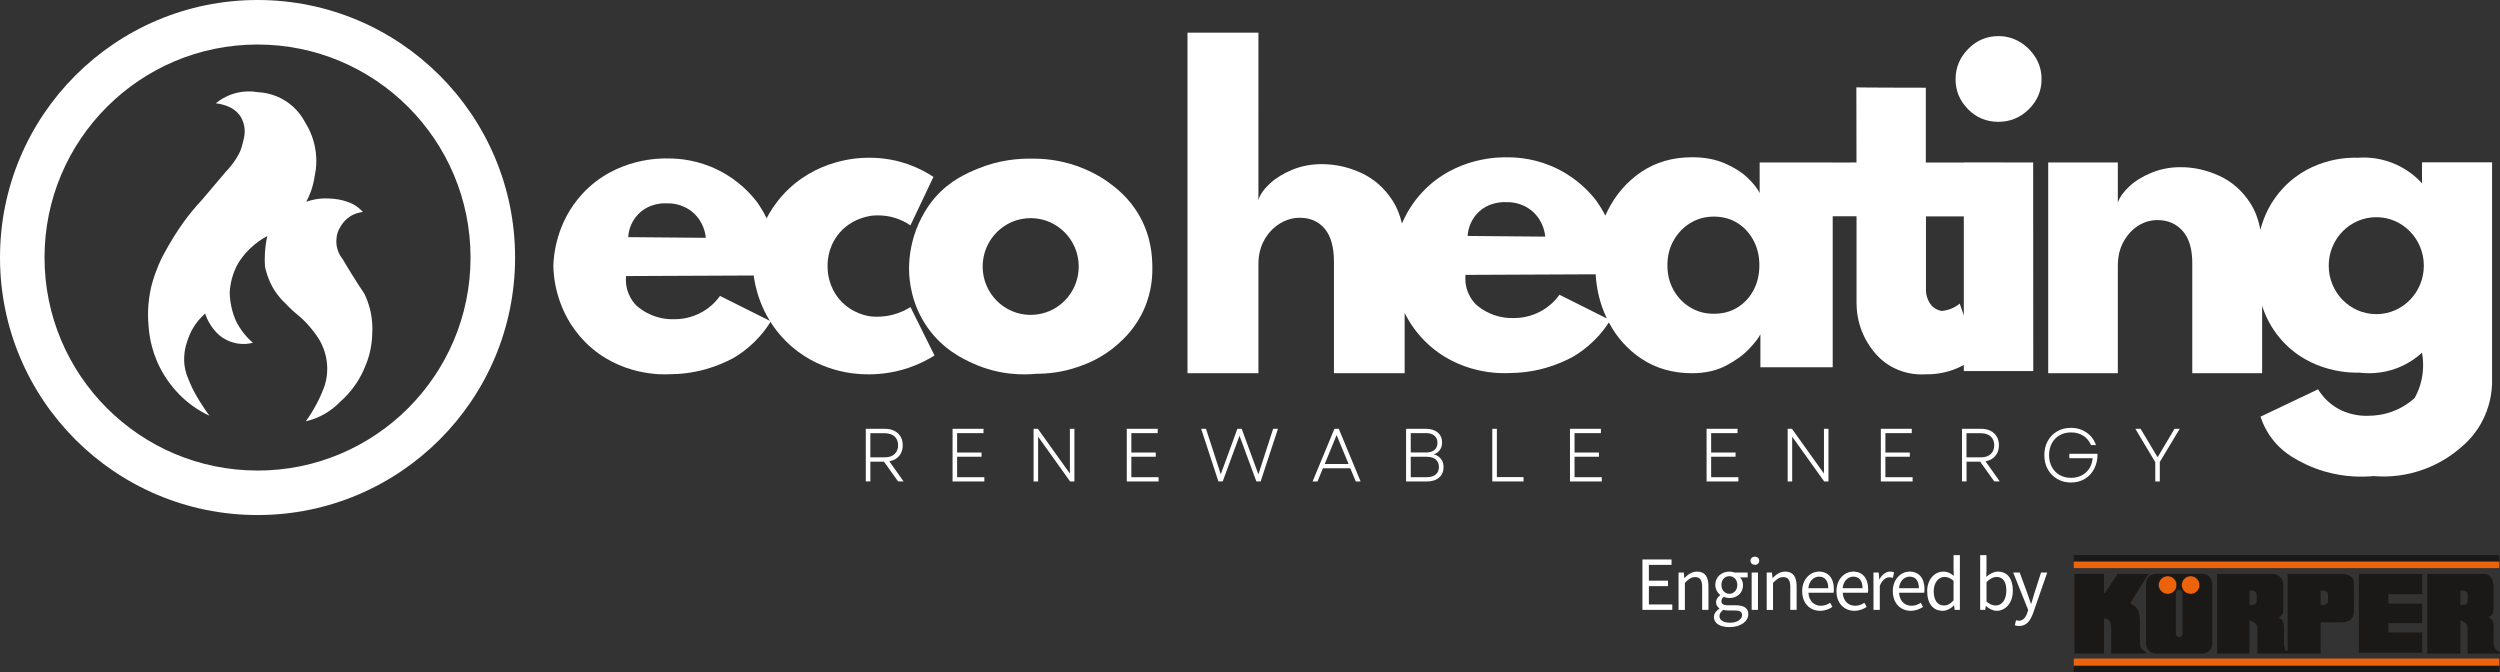 <svg xmlns="http://www.w3.org/2000/svg" id="Camada_2" data-name="Camada 2" viewBox="0 0 1052.35 283.01"><rect x="0" y="0" width="1052.35" height="283.01" fill="#333333" stroke="none"/><defs><style>      .cls-1 {        stroke: #1b1918;        stroke-width: .22px;      }      .cls-1, .cls-2, .cls-3 {        fill-rule: evenodd;      }      .cls-1, .cls-3 {        fill: #ec630b;      }      .cls-4 {        fill: #fff;      }      .cls-2 {        fill: #1b1918;      }    </style></defs><g id="Camada_1-2" data-name="Camada 1"><g id="uuid-049a5f7b-a367-43f1-afc6-2f9b65bd9ed5" data-name="Camada 1-2"><g><path class="cls-4" d="M108.4,0C48.53,0,0,48.53,0,108.4s48.53,108.4,108.4,108.4,108.42-48.53,108.42-108.4S168.28,0,108.4,0ZM108.4,198.07c-49.51,0-89.66-40.15-89.66-89.67S58.9,18.74,108.4,18.74s89.67,40.15,89.67,89.67-40.15,89.67-89.67,89.67h0Z"></path><path class="cls-4" d="M88.1,174.97c-2.04-.95-4.79-2.43-7.74-4.64-2.08-1.57-7.03-5.56-11.21-12.35-2.76-4.48-4.26-8.69-5.1-11.76-1-3.64-1.38-6.86-1.53-9.33-.21-2.32-.32-5.3-.03-8.74.15-1.77.44-4.06,1-6.68.18-.83,1.07-4.76,3.24-9.88,1.44-3.38,2.76-5.67,4.38-8.49,2.95-5.14,5.59-8.78,6.25-9.7,2.02-2.77,4.6-6.01,7.81-9.44l4.97-5.87,4.79-5.66c1.86-1.94,3.19-3.72,4.1-5.08,1.33-1.99,1.87-3.24,2.06-3.67.51-1.21.76-2.16,1.07-3.38.51-1.98.79-3.01.83-4.47.03-.79.05-2.25-.5-4.05-.58-1.89-1.48-3.1-1.7-3.39-.18-.24-1.05-1.37-2.6-2.43-1.17-.79-2.19-1.17-3.03-1.49-1.02-.37-2.49-.79-4.32-.98,1.44-1.19,3.78-2.82,7.03-3.9,4.65-1.54,8.69-1.13,10.75-.78,2.14.11,6.63.61,11.33,3.52,5.13,3.18,7.62,7.46,8.6,9.37,1.33,2.12,3.22,5.71,4.1,10.55.95,5.14.36,9.41-.2,11.92-.25,1.78-.71,3.93-1.54,6.28-.61,1.71-1.31,3.2-1.98,4.47,1.09-.38,2.4-.76,3.88-1.03,2.04-.36,3.85-.41,5.3-.34,1.24,0,2.69.11,4.3.4,1.92.34,3.57.86,4.88,1.37.9.37,2,.94,3.18,1.81.98.73,1.73,1.46,2.29,2.1-1.2.13-3.92.59-6.47,2.66-1.63,1.33-2.58,2.81-3.1,3.78-.33.53-.7,1.23-1,2.07-.41,1.19-.54,2.24-.57,3.01-.08.99-.09,2.68.57,4.61.55,1.66,1.38,2.86,1.98,3.59,1.28,2.19,2.62,4.42,4.03,6.67,1.71,2.76,3.44,5.42,5.16,7.99.91,1.86,1.87,4.27,2.54,7.17.9,3.92.95,7.33.78,9.81-.05,2.37-.34,5.34-1.23,8.65-.55,2.07-1.23,3.88-1.9,5.42-.83,2.03-2.03,4.43-3.73,6.96-2.24,3.31-4.64,5.77-6.62,7.5-1.62,1.69-4.15,3.93-7.74,5.76-2.52,1.29-4.85,2.02-6.71,2.44,1.49-2.06,3.07-4.54,4.59-7.42,1.48-2.82,2.58-5.46,3.41-7.82.61-2.04,1.41-5.74.75-10.28-.55-3.82-1.91-6.72-2.9-8.48-1.49-2.44-2.98-4.35-4.21-5.76-.7-.82-1.99-2.31-3.9-4.01-1.28-1.13-1.89-1.53-3.32-2.83-1.33-1.21-2.36-2.29-3.03-3.03-2.89-2.68-4.55-5.26-5.47-6.94-.21-.37-1.17-2.16-2.06-4.69-.51-1.48-.86-2.78-1.07-3.81-.12-1.79-.15-3.82,0-6.05.17-2.58.54-4.88.98-6.84-2.08,1.11-4.83,2.85-7.54,5.54-2.15,2.12-3.69,4.25-4.76,5.99-.9,1.61-1.92,3.81-2.64,6.54-.59,2.28-.82,4.32-.88,5.96.05,1.65.24,3.67.74,5.91.49,2.22,1.16,4.11,1.81,5.62.78,1.61,1.9,3.56,3.55,5.59,1.27,1.57,2.54,2.82,3.69,3.78-1.37.36-3.99.83-7.2.17-3.28-.67-5.55-2.23-6.67-3.1-1.09-.94-2.51-2.33-3.81-4.3-1.28-1.92-2-3.73-2.44-5.08-2.48,2.16-4.03,4.35-4.96,5.88-1.4,2.29-2.08,4.29-2.49,5.5-.44,1.28-.98,2.9-1.24,5.13-.3,2.51-.11,4.47,0,5.35.33,2.58,1.04,4.36,2.06,6.82,1.5,3.65,3.09,6.26,4.47,8.49,1.52,2.45,2.9,4.42,3.93,5.81h0Z"></path></g><g><g><path class="cls-4" d="M826.64,68.34v.08h-15.99v-31.5s-29.12-.04-29.23-.15l.05,31.62-10.11.04v-.04h-30.65v12.86c-.96-1.95-2.65-4.1-5.1-6.43-2.44-2.33-5.63-4.36-9.57-6.06-3.93-1.71-8.52-2.57-13.75-2.57-8.15,0-15.27,2.06-21.39,6.17-6.1,4.13-10.86,9.61-14.25,16.48-.32.63-.61,1.27-.9,1.91-1.29-2.53-2.62-4.6-3.76-6.21-2.51-3.27-7.65-9.08-16.11-13.33-8.78-4.42-16.8-4.98-20.95-4.98-2.9-.11-22.14-.51-36.34,14.79-3.96,4.26-6.65,8.81-8.45,13.07-.86-3.76-2.22-7.04-4.06-9.85-3.45-5.23-7.86-9.07-13.21-11.51-5.35-2.43-10.82-3.64-16.44-3.64-4.43,0-8.57.78-12.38,2.33-3.81,1.57-6.97,3.51-9.49,5.84-2.52,2.32-4.13,4.63-4.84,6.92V13.74h-29.85v143.36h29.85v-45.95c0-3.82.83-7.21,2.49-10.15,1.66-2.95,3.84-5.25,6.51-6.88,2.66-1.63,5.47-2.45,8.41-2.45,4.43,0,7.94,1.56,10.52,4.64,2.57,3.09,3.86,7.69,3.86,13.8v46.99h29.76v-25.39c1.95,3.94,4.68,8.03,8.49,11.85,14.34,14.37,32.72,13.63,35.6,13.47,3.99-.03,9.33-.46,15.39-2.2,4.63-1.33,8.46-3.07,11.42-4.68,2.49-1.46,5.63-3.63,8.79-6.75,2.7-2.64,4.69-5.27,6.16-7.5.04-.07.08-.12.12-.17.05.09.11.2.16.29,3.34,6.2,7.84,11.17,13.5,14.95,6.12,4.09,13.24,6.13,21.39,6.13,5.43,0,10.19-1.07,14.27-3.19,4.07-2.14,7.34-4.52,9.82-7.17,2.48-2.65,4.02-4.67,4.64-6.06v13.91h30.44v-63.55h10.03v36.4c0,2.91.36,7.82,2.77,13.24,1.74,3.93,3.96,6.8,5.66,8.68,3.12,3.41,6.36,5.04,7.04,5.39,5.52,2.87,10.85,2.98,13.7,2.81,2.73.04,7.23-.22,12.3-2.2,1.34-.53,2.57-1.12,3.69-1.73v2.56h29.23l-.04-87.8-29.19-.04h0ZM621.88,89.79c4.71-4.97,11.06-4.75,12.01-4.69,1.08-.05,6.57-.21,11.29,3.96,4.61,4.1,5.18,9.44,5.27,10.55l-32.67-.29c.08-1.32.53-5.76,4.1-9.52h0ZM656.45,124.07c-1.23,1.71-3.6,4.54-7.48,6.74-4.88,2.78-9.51,3.07-11.71,3.07-2.16.07-5.87-.12-9.97-1.9-2.68-1.16-4.65-2.64-6.01-3.81-.94-.96-2.37-2.65-3.36-5.13-1.25-3.12-1.17-5.91-1.03-7.33,18.26-.08,36.52-.16,54.78-.25.41,6.61,1.92,12.71,4.6,18.33.04.09.08.17.12.26l-.26-.13-19.68-9.85ZM738.1,122.2c-1.67,3.1-3.93,5.52-6.78,7.26-2.85,1.75-6.14,2.62-9.88,2.62s-6.88-.87-9.84-2.62c-2.95-1.74-5.31-4.17-7.08-7.26-1.77-3.1-2.64-6.61-2.64-10.52s.87-7.41,2.64-10.51c1.77-3.11,4.13-5.55,7.08-7.33s6.24-2.66,9.84-2.66,7.03.88,9.88,2.66,5.1,4.22,6.78,7.33c1.66,3.1,2.49,6.61,2.49,10.51s-.83,7.42-2.49,10.52ZM826.64,132.74c-.57-1.65-1.15-3.3-1.71-4.94-.78.65-1.96,1.48-3.56,2.12-1.62.66-3.06.88-4.06.96-.7-.12-1.89-.41-3.07-1.25-1.66-1.17-2.33-2.73-2.72-3.59-.79-1.82-.84-3.48-.8-4.47v-30.47h15.93s0,41.64,0,41.64Z"></path><path class="cls-4" d="M841.22,51.28c-5.04,0-9.3-1.77-12.79-5.3-3.49-3.53-5.25-7.74-5.25-12.63s1.77-9.14,5.3-12.74,7.78-5.41,12.74-5.41c3.28,0,6.29.82,9.02,2.47,2.73,1.65,4.93,3.82,6.61,6.55s2.52,5.76,2.52,9.12c0,4.89-1.78,9.11-5.35,12.63-3.56,3.53-7.83,5.3-12.79,5.3Z"></path><path class="cls-4" d="M1019.52,68.36v8.78c-2.04-2.23-6.33-6.3-13.08-8.78-5.93-2.19-11.14-2.18-14.07-1.96-2.43-.09-18.81-.49-31.25,12.7-5.42,5.75-8.21,12.09-9.64,17.67-.8-4.44-2.25-8.25-4.36-11.46-3.41-5.17-7.75-8.95-13.01-11.34-5.27-2.4-10.68-3.6-16.2-3.6-4.38,0-8.44.78-12.2,2.32-3.77,1.53-6.88,3.45-9.36,5.74-2.47,2.29-4.1,4.58-4.87,6.83v-16.86h-29.31v88.69h29.31v-45.25c0-3.77.78-7.11,2.36-10.01,1.58-2.91,3.64-5.17,6.17-6.78,2.54-1.61,5.26-2.41,8.15-2.41,4.38,0,7.91,1.53,10.61,4.58,2.69,3.03,4.05,7.57,4.05,13.59v46.28h29.4v-28.39c1.4,4.42,3.72,9.18,7.53,13.69,12.67,15.03,31.17,14.56,33.4,14.46,3.11.38,9.18.7,16.02-1.95,4.85-1.89,8.28-4.55,10.35-6.45.54,3.02.96,8.02-.78,13.67-.66,2.14-1.5,3.97-2.35,5.46-1.71,1.54-4.5,3.68-8.4,5.27-4.31,1.77-8.15,2.12-10.55,2.15-2.32.13-8.82.18-15.04-4.1-3.41-2.35-5.48-5.14-6.63-7.03-8.08,3.84-16.15,7.69-24.22,11.52.83,2.56,2.48,6.57,5.85,10.55,2.54,3.01,5.22,5,7.23,6.25,3.34,2.1,7.99,4.54,13.87,6.25,8.53,2.49,15.95,2.4,20.7,1.95,4.14.36,11.1.42,19.14-2.15,8.4-2.66,14.21-7,17.39-9.76,2.39-1.95,5.8-5.23,8.6-10.17,3.94-6.96,4.59-13.55,4.68-17v-92.97h-29.49ZM1000.28,132.24c-11.06,0-20.03-9.14-20.03-20.41s8.97-20.41,20.03-20.41,20.01,9.14,20.01,20.41-8.95,20.41-20.01,20.41Z"></path><path class="cls-4" d="M485.05,111.62c-.07-3.41-.33-11.64-5.27-20.52-4.38-7.84-10.15-12.14-13.18-14.36-1.37-1-6.16-4.36-13.33-6.88-7.54-2.64-14.27-3.14-18.89-3.07-5.55-.11-13.82.51-22.86,4.25-4.47,1.85-11.46,4.83-17.72,11.87-1,1.13-5.27,6.06-8.2,13.92-2.58,6.92-2.98,13.03-2.94,16.84.08,4.11.8,14.27,7.77,24.18,6.5,9.23,14.81,13.16,19.05,15.08,11.3,5.16,21.68,4.92,26.95,4.4,4.32,0,10.71-.51,17.88-3.07,3.16-1.13,9.66-3.52,16.26-9.39,2.37-2.11,7.46-6.74,10.98-14.65,3.65-8.2,3.59-15.35,3.52-18.6h0ZM433.85,132.55c-11.17,0-20.21-9.11-20.21-20.36s9.04-20.37,20.21-20.37,20.23,9.12,20.23,20.37-9.06,20.36-20.23,20.36Z"></path><path class="cls-4" d="M392.9,74.51l-9.66,20.36c-1.56-1.07-4.02-2.48-7.33-3.38-3.53-.95-6.57-.91-8.49-.74-1.37.15-9.37,1.08-14.79,8.2-4.46,5.84-4.34,12.16-4.25,13.92.04,1.69.37,7.86,5.13,13.33,5.12,5.87,11.76,6.84,13.33,7.03,2.08.18,5.26.21,8.94-.74,3.28-.84,5.8-2.18,7.48-3.22,3.38,6.79,6.74,13.58,10.11,20.36-2.83,1.78-6.55,3.74-11.13,5.27-7.3,2.44-13.78,2.78-18.17,2.64-3.52-.05-20-.69-33.25-13.92-11.01-10.98-13.12-24-13.62-28.12-.09-3.49-.13-19.67,12.3-33.4,13.8-15.24,32.28-15.66,35.31-15.68,4.21-.11,10.51.26,17.58,2.78,4.36,1.56,7.88,3.51,10.55,5.27l-.03.03Z"></path><path class="cls-4" d="M327.86,115.92c.13-3.61-.07-8.5-1.46-14.05-1.92-7.69-5.3-13.37-7.77-16.85-2.51-3.27-7.65-9.08-16.11-13.33-8.78-4.42-16.8-4.98-20.95-4.98-2.9-.11-22.14-.51-36.34,14.79-11.33,12.22-12.2,26.63-12.3,30.47.05,3.35.66,19.24,13.47,32.09,14.34,14.37,32.72,13.63,35.6,13.47,3.99-.03,9.33-.46,15.39-2.2,4.63-1.33,8.46-3.07,11.42-4.68,2.49-1.46,5.63-3.63,8.79-6.75,3.16-3.1,5.38-6.18,6.88-8.64l-21.39-10.69c-1.23,1.71-3.6,4.54-7.48,6.74-4.88,2.78-9.51,3.07-11.71,3.07-2.16.07-5.87-.12-9.97-1.9-2.68-1.16-4.65-2.64-6.01-3.81-.94-.96-2.37-2.65-3.36-5.13-1.25-3.12-1.17-5.91-1.03-7.33,21.44-.09,42.88-.18,64.31-.29ZM268.53,90.29c4.71-4.97,11.06-4.75,12.01-4.69,1.08-.05,6.57-.21,11.29,3.96,4.61,4.1,5.18,9.44,5.27,10.55l-32.67-.29c.08-1.32.53-5.76,4.1-9.52Z"></path></g><g><path class="cls-4" d="M364.42,180.51h8.2c1.48,0,2.77.29,3.88.86s1.96,1.37,2.58,2.4c.61,1.03.92,2.24.92,3.64,0,1.82-.5,3.32-1.52,4.52-1.02,1.2-2.4,1.95-4.14,2.24l6.01,8.48h-2.31l-5.95-8.32h-5.72v8.32h-1.92v-22.15h-.04ZM372.44,192.51c1.75,0,3.12-.45,4.11-1.36s1.49-2.15,1.49-3.73-.5-2.8-1.49-3.7-2.36-1.36-4.11-1.36h-6.08v10.15h6.08Z"></path><path class="cls-4" d="M400.95,180.51h13.04v1.81h-11.1v8.16h10.28v1.77h-10.28v8.61h11.46v1.81h-13.38v-22.15h-.01Z"></path><path class="cls-4" d="M435.08,180.51h1.81l13.47,18.83v-18.83h1.9v22.15h-1.81l-13.47-18.85v18.85h-1.9v-22.15Z"></path><path class="cls-4" d="M474.29,180.51h13.04v1.81h-11.1v8.16h10.28v1.77h-10.28v8.61h11.46v1.81h-13.38v-22.15h-.01Z"></path><path class="cls-4" d="M505.62,180.51h2.03l3.3,10.1,2.91,9.04,3.32-9.04,3.67-10.1h1.83l7.03,19.17,2.94-9.08,3.26-10.1h2.03l-7.28,22.15h-1.81l-7.09-19.24-3.93,10.69-3.14,8.54h-1.83l-7.25-22.15h.01Z"></path><path class="cls-4" d="M561.72,180.51h1.83l9.18,22.15h-2.03l-2.31-5.56h-11.52l-2.28,5.56h-2.06l9.18-22.15h.01ZM567.67,195.32l-5.04-12.18-5,12.18h10.03Z"></path><path class="cls-4" d="M591.91,180.51h8.41c2.04,0,3.68.53,4.89,1.57,1.21,1.04,1.82,2.44,1.82,4.19,0,1.2-.3,2.24-.9,3.1-.61.87-1.44,1.49-2.52,1.87,1.29.38,2.28,1.04,2.99,1.98.71.94,1.05,2.07,1.05,3.4,0,1.86-.63,3.32-1.89,4.42-1.25,1.08-2.95,1.63-5.12,1.63h-8.77v-22.15h.01ZM600.26,190.48c1.52,0,2.7-.36,3.55-1.08.84-.71,1.27-1.71,1.27-3.01s-.42-2.27-1.27-2.99c-.84-.73-2.02-1.09-3.51-1.09h-6.46v8.16h6.42ZM600.61,200.86c1.61,0,2.85-.38,3.74-1.13.9-.76,1.34-1.82,1.34-3.16s-.45-2.43-1.36-3.18-2.19-1.12-3.82-1.12h-6.67v8.61h6.78-.01Z"></path><path class="cls-4" d="M628.17,180.51h1.92v20.32h11.23v1.83h-13.16v-22.15h0Z"></path><path class="cls-4" d="M660.85,180.51h13.04v1.81h-11.1v8.16h10.28v1.77h-10.28v8.61h11.46v1.81h-13.38v-22.15h-.01Z"></path><path class="cls-4" d="M718.35,180.51h13.04v1.81h-11.1v8.16h10.28v1.77h-10.28v8.61h11.46v1.81h-13.38v-22.15h-.01Z"></path><path class="cls-4" d="M752.5,180.51h1.81l13.47,18.83v-18.83h1.9v22.15h-1.81l-13.47-18.85v18.85h-1.9v-22.15Z"></path><path class="cls-4" d="M791.7,180.51h13.04v1.81h-11.1v8.16h10.28v1.77h-10.28v8.61h11.46v1.81h-13.38v-22.15h-.01Z"></path><path class="cls-4" d="M825.85,180.51h8.2c1.48,0,2.77.29,3.88.86s1.96,1.37,2.58,2.4c.61,1.03.92,2.24.92,3.64,0,1.82-.5,3.32-1.52,4.52-1.02,1.2-2.4,1.95-4.14,2.24l6.01,8.48h-2.31l-5.95-8.32h-5.72v8.32h-1.92v-22.15h-.04ZM833.85,192.51c1.75,0,3.12-.45,4.11-1.36s1.49-2.15,1.49-3.73-.5-2.8-1.49-3.7-2.36-1.36-4.11-1.36h-6.08v10.15h6.08Z"></path><path class="cls-4" d="M865.96,201.61c-1.7-.98-3.03-2.35-3.98-4.09-.96-1.74-1.44-3.72-1.44-5.93s.47-4.19,1.42-5.93c.95-1.74,2.27-3.1,3.97-4.09,1.7-.99,3.61-1.48,5.75-1.48,2.53,0,4.75.66,6.65,1.99s3.2,3.09,3.93,5.25h-2.08c-.7-1.66-1.78-2.97-3.24-3.9-1.46-.94-3.18-1.41-5.14-1.41-1.82,0-3.43.4-4.83,1.2-1.4.8-2.49,1.92-3.27,3.38-.78,1.45-1.17,3.11-1.17,4.98s.4,3.51,1.17,4.97c.78,1.45,1.87,2.58,3.27,3.39s3.01,1.2,4.83,1.2c1.69,0,3.19-.36,4.52-1.05,1.33-.71,2.39-1.69,3.18-2.94s1.25-2.69,1.37-4.29h-9.81v-1.83h11.87c.03,2.32-.44,4.39-1.36,6.22-.92,1.82-2.24,3.26-3.94,4.29s-3.65,1.56-5.87,1.56-4.07-.49-5.77-1.48h-.01Z"></path><path class="cls-4" d="M907.24,194.53l-8.39-14.02h2.22l7.15,11.96,7.12-11.96h2.19l-8.39,13.95v8.2h-1.9v-8.13h0Z"></path></g></g></g><g><path class="cls-2" d="M927.11,241.55h-19.65c-2.25,0-4.11,1.86-4.11,4.09v25.34c0,2.26,1.86,4.12,4.11,4.12h19.65c2.26,0,4.12-1.86,4.12-4.12v-25.34c0-2.23-1.86-4.09-4.12-4.09ZM918.71,266.69c0,.86-.65,1.53-1.41,1.53s-1.4-.68-1.4-1.53v-16.91c0-.86.63-1.56,1.4-1.56s1.41.7,1.41,1.56v16.91Z"></path><path id="path2" class="cls-1" d="M922.12,242.43c2.11,0,3.84,1.71,3.84,3.84s-1.73,3.81-3.84,3.81-3.81-1.71-3.81-3.81,1.71-3.84,3.81-3.84h0Z"></path><path id="path3" class="cls-1" d="M912.46,242.43c2.11,0,3.84,1.71,3.84,3.84s-1.73,3.81-3.84,3.81-3.84-1.71-3.84-3.81,1.73-3.84,3.84-3.84h0Z"></path><path id="path4" class="cls-2" d="M872.94,236.41h179.11v-2.74h-179.11v2.74Z"></path><path id="path5" class="cls-3" d="M872.94,239.14h179.11v-2.74h-179.11v2.74Z"></path><path class="cls-2" d="M1047.84,260.17v-.63c1.05-.28,1.78-1.4,1.78-2.73v-9.74c0-2.81-1.28-5.49-3.91-5.49h-23.97v33.52h13.93v-14.03c.55.25,1.08.45,1.53.7.88.48,1.53,1.13,1.53,2.66v10.66h13.62v-.63c-5.75-1.36-.05-13.1-4.51-14.3ZM1038.73,253.17c0,.5-.3.9-.76,1.15-.2.15-.48.25-.78.3-.18.05-.35.05-.55.05h-.98v-6.1h.93c.23,0,.43.03.61.05.3.07.57.18.78.32.45.25.76.65.76,1.15v3.06Z"></path><path id="path7" class="cls-2" d="M904.45,241.58h-13.02l-5.5,8.1-.3-.18v-7.93h-12.4v33.52h12.4v-14.63h.93c1.53,0,2.13,2.26,2.13,3.96v10.66h14.86c-.55-1.51-2.53-.95-2.76-4.27-.15-2.13,0-4.84,0-7.03,0-5.77-.05-7.68-4.12-9.89l7.78-12.35Z"></path><path class="cls-2" d="M990.8,244.64c0-1.5-2.38-3.06-4.21-3.06h-23.64v32.29h-.93c-.15-1.63-.61-1.18-.61-3.64v-3.99c0-2.94.2-5.47-2.13-6.07.76-1.08,1.83-1.43,1.83-3.06v-10.97c0-2.58-1.94-4.56-4.54-4.56h-23.31v33.52h13.62v-14.03c.48.23,1.03.43,1.53.7.95.51,1.81,1.21,1.81,2.66v10.66h26.65v-13.12h8.81c5.32,0,5.12-3.94,5.22-4.84l-.1-12.5ZM949.92,253.17c0,.5-.32.9-.76,1.15-.2.15-.45.25-.75.3-.18.05-.38.05-.58.05h-.95v-6.1h.9c.22,0,.43.03.63.05.3.07.55.18.75.32.43.25.76.65.76,1.15v3.06ZM979.93,253.17c0,.5-.32.9-.76,1.15-.2.15-.47.25-.78.3-.18.05-.38.05-.57.05h-.96v-6.1h.9c.23,0,.43.03.63.05.3.07.58.18.78.32.43.25.76.65.76,1.15v3.06Z"></path><path id="path9" class="cls-2" d="M1005.35,250.11h14.25v-8.53h-26.65v33.2h26.65v-8.53h-14.25v-3.94h14.25v-8.23h-14.25v-3.96Z"></path><path id="path10" class="cls-3" d="M872.94,280.27h179.11v-3.06h-179.11v3.06Z"></path><path id="path11" class="cls-2" d="M872.94,283.01h179.11v-2.74h-179.11v2.74Z"></path></g><g><path class="cls-4" d="M691.38,235.49h12.24v2.29h-9.54v6.65h8.05v2.29h-8.05v7.72h9.86v2.29h-12.57v-21.24Z"></path><path class="cls-4" d="M706.57,241h2.2l.22,2.27h.09c1.5-1.48,3.12-2.66,5.28-2.66,3.31,0,4.8,2.14,4.8,6.15v9.97h-2.66v-9.62c0-2.93-.89-4.18-2.97-4.18-1.61,0-2.72.82-4.3,2.42v11.39h-2.66v-15.73Z"></path><path class="cls-4" d="M721.46,259.75c0-1.35.86-2.62,2.31-3.56v-.13c-.8-.5-1.41-1.34-1.41-2.58,0-1.3.92-2.35,1.73-2.92v-.13c-1.04-.82-2.04-2.35-2.04-4.22,0-3.44,2.71-5.6,5.9-5.6.87,0,1.65.17,2.22.39h5.49v2.05h-3.23c.74.72,1.28,1.89,1.28,3.24,0,3.37-2.54,5.45-5.76,5.45-.76,0-1.63-.19-2.34-.53-.57.48-1,1-1,1.86,0,1,.65,1.71,2.76,1.71h3.06c3.66,0,5.5,1.15,5.5,3.76,0,2.92-3.09,5.44-7.95,5.44-3.85,0-6.51-1.51-6.51-4.22ZM733.31,258.92c0-1.46-1.1-1.95-3.17-1.95h-2.71c-.6,0-1.35-.06-2.04-.24-1.12.8-1.6,1.73-1.6,2.64,0,1.69,1.7,2.76,4.56,2.76,3,0,4.97-1.56,4.97-3.21ZM731.3,246.21c0-2.29-1.49-3.67-3.34-3.67s-3.34,1.37-3.34,3.67,1.53,3.74,3.34,3.74,3.34-1.45,3.34-3.74Z"></path><path class="cls-4" d="M736.85,236.04c0-1.05.8-1.72,1.84-1.72s1.84.67,1.84,1.72-.8,1.72-1.84,1.72-1.84-.72-1.84-1.72ZM737.34,241h2.66v15.73h-2.66v-15.73Z"></path><path class="cls-4" d="M743.68,241h2.2l.22,2.27h.09c1.5-1.48,3.12-2.66,5.28-2.66,3.31,0,4.8,2.14,4.8,6.15v9.97h-2.66v-9.62c0-2.93-.89-4.18-2.97-4.18-1.61,0-2.72.82-4.3,2.42v11.39h-2.66v-15.73Z"></path><path class="cls-4" d="M758.6,248.88c0-5.12,3.45-8.27,7.07-8.27,4.01,0,6.28,2.88,6.28,7.38,0,.56-.05,1.12-.12,1.51h-10.59c.19,3.33,2.23,5.49,5.23,5.49,1.51,0,2.75-.49,3.91-1.26l.95,1.75c-1.38.9-3.05,1.63-5.19,1.63-4.19,0-7.53-3.07-7.53-8.23ZM769.59,247.6c0-3.15-1.42-4.87-3.88-4.87-2.21,0-4.19,1.78-4.51,4.87h8.39Z"></path><path class="cls-4" d="M773.03,248.88c0-5.12,3.45-8.27,7.07-8.27,4.01,0,6.28,2.88,6.28,7.38,0,.56-.05,1.12-.12,1.51h-10.59c.19,3.33,2.23,5.49,5.23,5.49,1.51,0,2.75-.49,3.91-1.26l.95,1.75c-1.38.9-3.05,1.63-5.19,1.63-4.19,0-7.53-3.07-7.53-8.23ZM784.02,247.6c0-3.15-1.42-4.87-3.88-4.87-2.21,0-4.19,1.78-4.51,4.87h8.39Z"></path><path class="cls-4" d="M788.63,241h2.2l.22,2.86h.09c1.1-2,2.7-3.25,4.47-3.25.7,0,1.19.09,1.68.32l-.5,2.34c-.54-.17-.9-.26-1.53-.26-1.33,0-2.92.96-3.98,3.62v10.1h-2.66v-15.73Z"></path><path class="cls-4" d="M796.75,248.88c0-5.12,3.45-8.27,7.07-8.27,4.01,0,6.28,2.88,6.28,7.38,0,.56-.05,1.12-.12,1.51h-10.59c.19,3.33,2.23,5.49,5.23,5.49,1.51,0,2.75-.49,3.91-1.26l.95,1.75c-1.38.9-3.05,1.63-5.19,1.63-4.19,0-7.53-3.07-7.53-8.23ZM807.74,247.6c0-3.15-1.42-4.87-3.88-4.87-2.21,0-4.19,1.78-4.51,4.87h8.39Z"></path><path class="cls-4" d="M811.22,248.88c0-5.1,3.22-8.27,6.81-8.27,1.83,0,3.03.69,4.41,1.82l-.11-2.7v-6.06h2.66v23.05h-2.2l-.22-1.86h-.09c-1.22,1.22-2.9,2.25-4.77,2.25-3.93,0-6.48-2.99-6.48-8.23ZM822.33,252.73v-8.24c-1.34-1.2-2.55-1.64-3.84-1.64-2.51,0-4.51,2.43-4.51,6.01,0,3.77,1.56,6.02,4.32,6.02,1.45,0,2.72-.71,4.03-2.15Z"></path><path class="cls-4" d="M836,255.1h-.09l-.25,1.62h-2.13v-23.05h2.66v6.31l-.09,2.82c1.44-1.24,3.19-2.19,4.94-2.19,4.06,0,6.25,3.15,6.25,8,0,5.37-3.22,8.5-6.81,8.5-1.46,0-3.09-.75-4.49-2.01ZM844.55,248.65c0-3.47-1.19-5.8-4.15-5.8-1.33,0-2.72.73-4.2,2.15v8.24c1.38,1.2,2.79,1.64,3.83,1.64,2.6,0,4.52-2.34,4.52-6.23Z"></path><path class="cls-4" d="M848.11,263.18l.52-2.12c.31.11.79.24,1.2.24,1.77,0,2.9-1.42,3.55-3.38l.36-1.16-6.31-15.76h2.74l3.21,8.71c.49,1.37,1.02,2.98,1.53,4.43h.13c.45-1.43.89-3.04,1.32-4.43l2.8-8.71h2.61l-5.93,17.03c-1.11,3.12-2.74,5.48-5.89,5.48-.73,0-1.34-.13-1.85-.32Z"></path></g></g></svg>